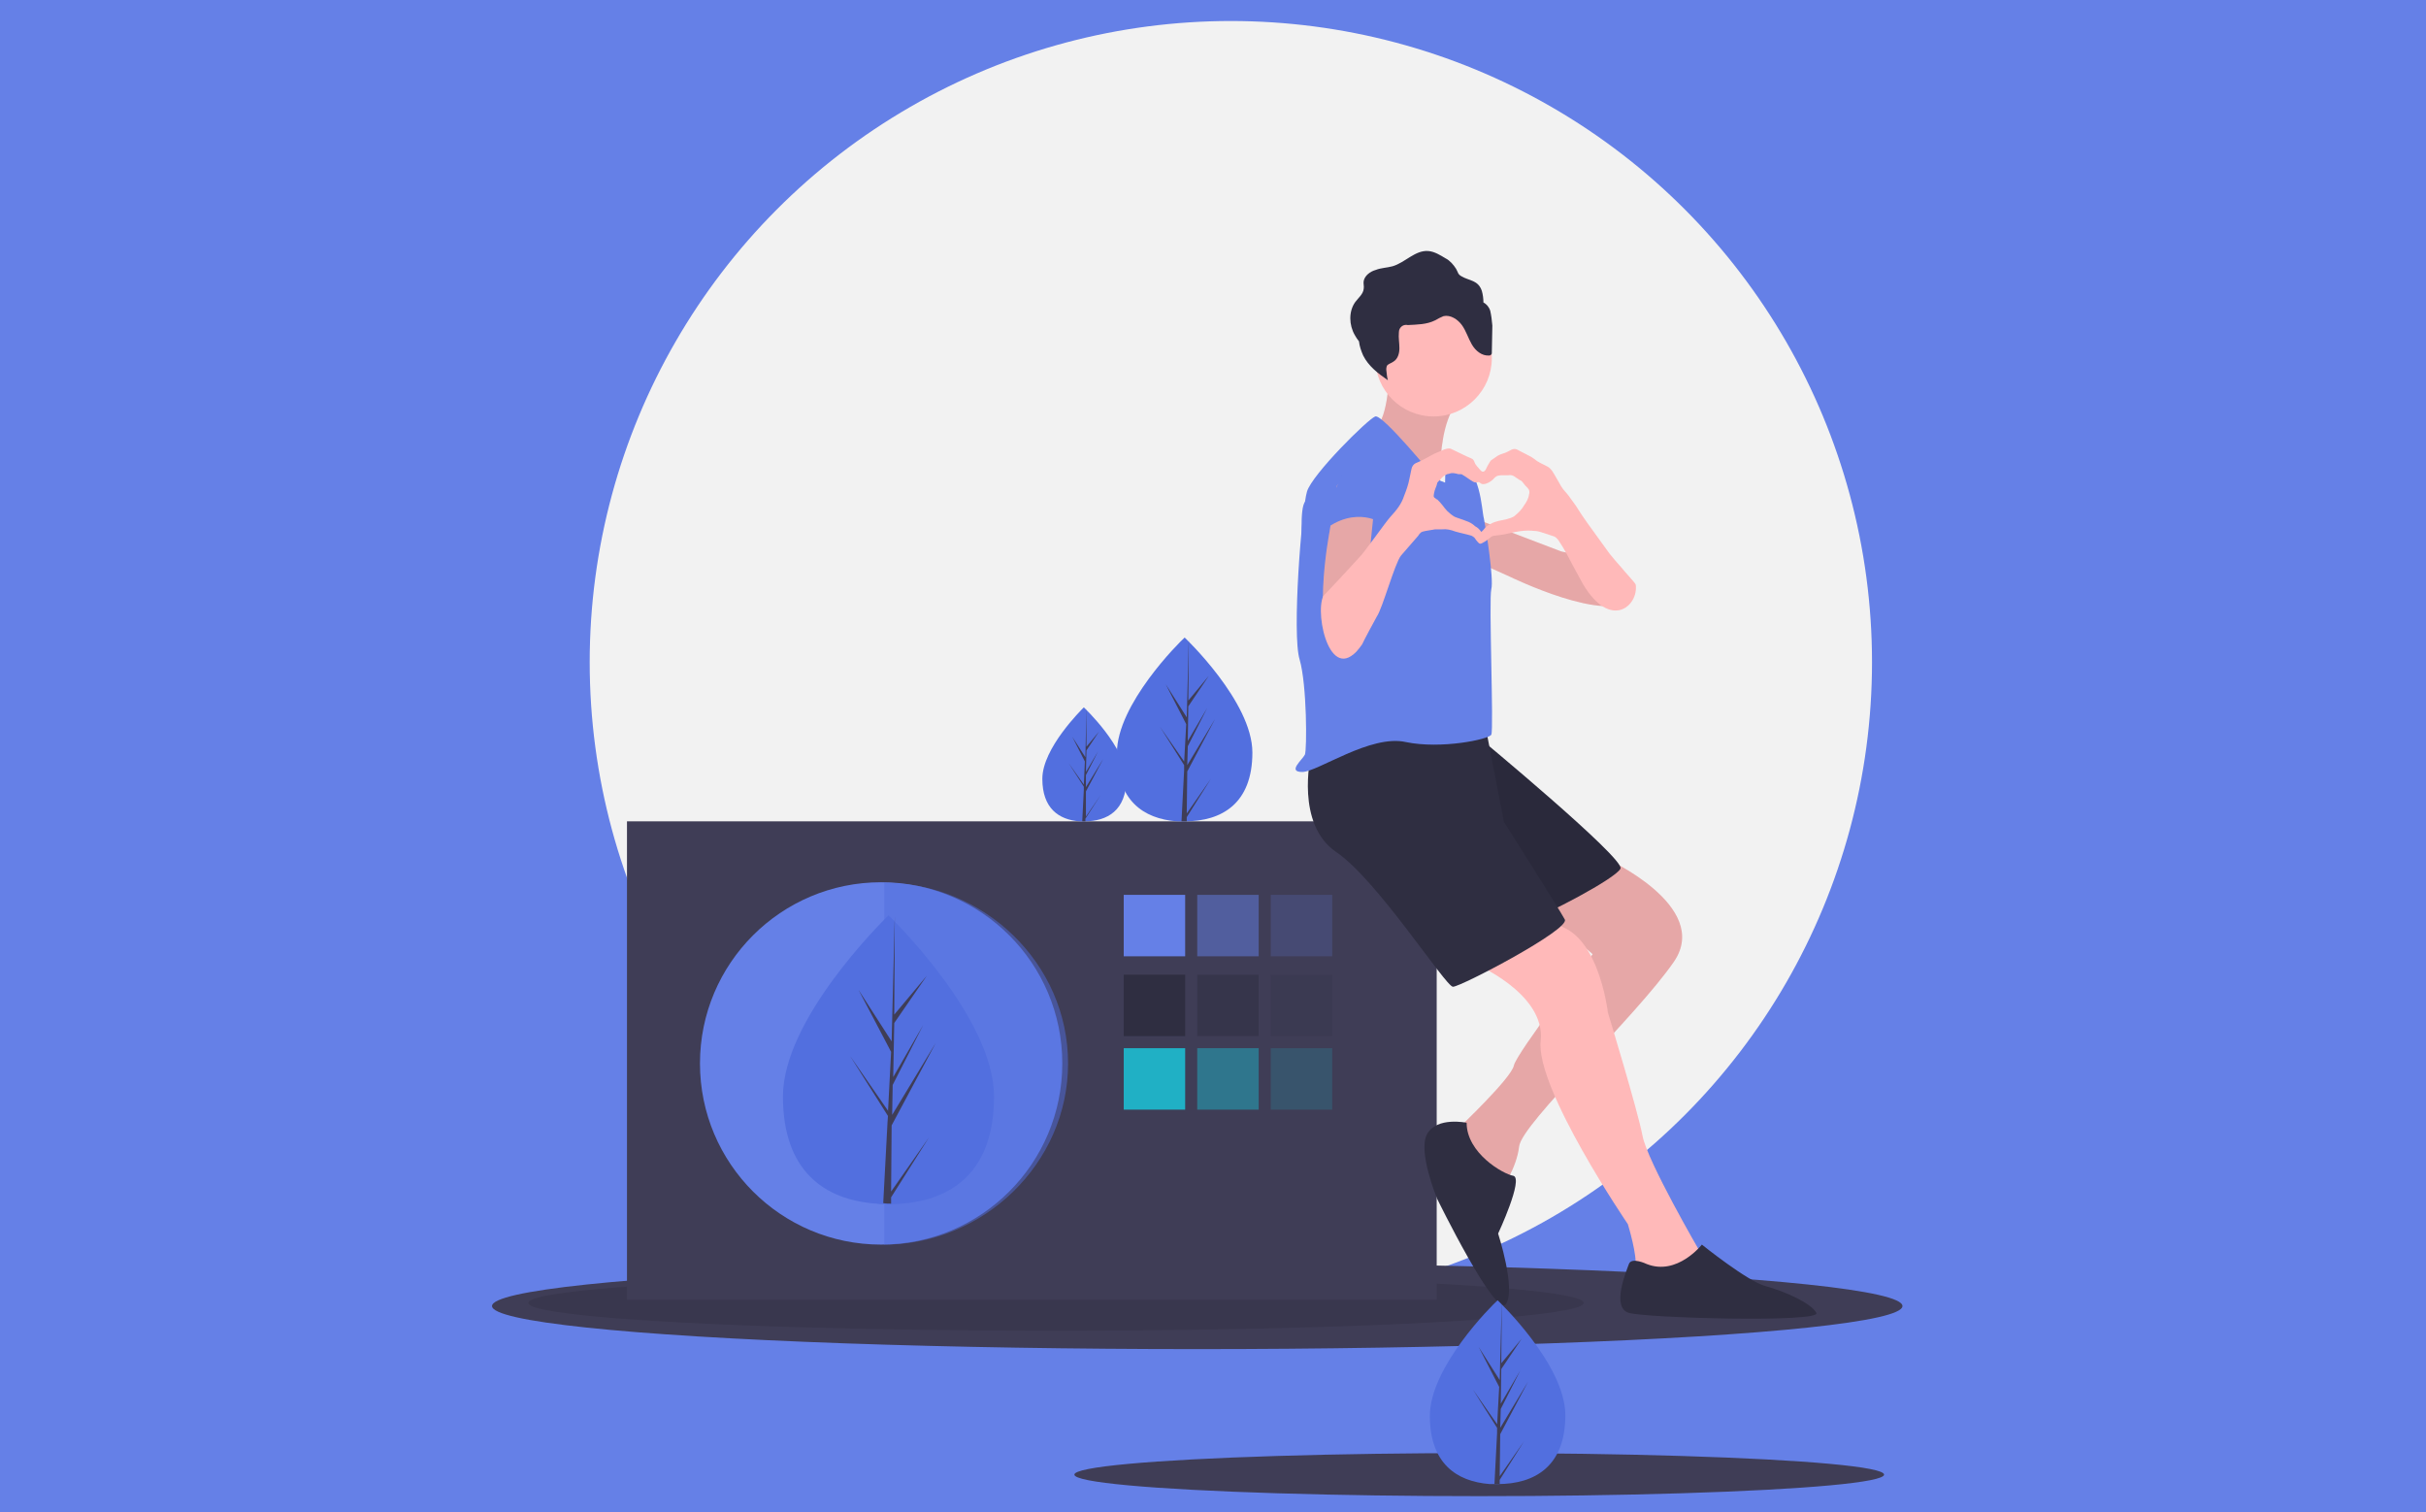 <?xml version="1.0" encoding="utf-8"?>
<!-- Generator: Adobe Illustrator 26.1.0, SVG Export Plug-In . SVG Version: 6.00 Build 0)  -->
<svg version="1.1" id="Ebene_1" xmlns="http://www.w3.org/2000/svg" xmlns:xlink="http://www.w3.org/1999/xlink" x="0px" y="0px"
	 viewBox="0 0 462 288" style="enable-background:new 0 0 462 288;" xml:space="preserve">
<style type="text/css">
	.st0{fill:#6580E7;}
	.st1{fill:#F2F2F2;}
	.st2{fill:#3F3D56;}
	.st3{opacity:0.1;enable-background:new    ;}
	.st4{opacity:0.5;fill:#6580E7;enable-background:new    ;}
	.st5{opacity:0.2;fill:#6580E7;enable-background:new    ;}
	.st6{fill:#2F2E41;}
	.st7{opacity:0.5;fill:#2F2E41;enable-background:new    ;}
	.st8{opacity:0.2;fill:#2F2E41;enable-background:new    ;}
	.st9{fill:#20B0C5;}
	.st10{opacity:0.5;fill:#20B0C5;enable-background:new    ;}
	.st11{opacity:0.2;fill:#20B0C5;enable-background:new    ;}
	.st12{opacity:0.5;fill:#526FDF;enable-background:new    ;}
	.st13{fill:#FFB9B9;}
	.st14{fill:#526FDF;}
</style>
<rect class="st0" width="462" height="288"/>
<g>
	<circle id="Oval_00000015324769279712388060000013299791083957783955_" class="st1" cx="234.4" cy="126.1" r="122.1"/>
	<ellipse id="Oval_00000157293990680460484720000013496603521784514971_" class="st2" cx="228" cy="248.7" rx="134.3" ry="8.2"/>
	<ellipse id="Oval_00000029010497004923304930000009187774456501054091_" class="st3" cx="201.1" cy="248.1" rx="100.5" ry="5.3"/>
	<ellipse id="Oval_00000108997006438550082710000015186765328124179342_" class="st2" cx="281.7" cy="280.8" rx="77.1" ry="4.1"/>
	
		<rect id="Rectangle-path_00000174592317220879738740000005941006485431663253_" x="119.4" y="156.4" class="st2" width="154.2" height="91.1"/>
	<circle id="Oval_00000158749634666743046310000011605278232363774605_" class="st0" cx="167.8" cy="202.5" r="34.5"/>
	
		<rect id="Rectangle-path_00000073701413317136971390000001767822840461875361_" x="214" y="170.4" class="st0" width="11.7" height="11.7"/>
	
		<rect id="Rectangle-path_00000182526575566810104840000005343271998264740507_" x="228" y="170.4" class="st4" width="11.7" height="11.7"/>
	
		<rect id="Rectangle-path_00000153676151032748126150000016594303177051018655_" x="242" y="170.4" class="st5" width="11.7" height="11.7"/>
	
		<rect id="Rectangle-path_00000122715513796129828140000007201635513211739558_" x="214" y="185.6" class="st6" width="11.7" height="11.7"/>
	
		<rect id="Rectangle-path_00000103969755363310556940000017682500849231515045_" x="228" y="185.6" class="st7" width="11.7" height="11.7"/>
	
		<rect id="Rectangle-path_00000013901354183384209210000010069686036232504249_" x="242" y="185.6" class="st8" width="11.7" height="11.7"/>
	
		<rect id="Rectangle-path_00000060753497834914597590000017035997510407131303_" x="214" y="199.6" class="st9" width="11.7" height="11.7"/>
	
		<rect id="Rectangle-path_00000117651036216417437540000006148647488524582034_" x="228" y="199.6" class="st10" width="11.7" height="11.7"/>
	
		<rect id="Rectangle-path_00000051348113550191076790000017169157323057180569_" x="242" y="199.6" class="st11" width="11.7" height="11.7"/>
	<path id="Shape_00000059276434546493095220000015402299506724729236_" class="st12" d="M168.4,168.1V237c18.8,0,35-15.4,35-34.5
		S187.3,168.1,168.4,168.1z"/>
	<path id="Shape_00000075133805397315334030000012004384186870799256_" class="st13" d="M305.7,163.4c0,0,20.3,9.1,13.1,19.7
		c-7.3,10.6-29,30.8-29.5,35.2c-0.5,4.3-3.4,8.2-3.4,8.2s-9.7-10.1-8.7-11.1c1-1,10.6-10.1,11.1-12.5c0.5-2.4,15-21.2,15-21.2
		l-13.1-11.6L305.7,163.4z"/>
	<path id="Shape_00000054979673203857922200000007944811967895055249_" class="st3" d="M305.7,163.4c0,0,20.3,9.1,13.1,19.7
		c-7.3,10.6-29,30.8-29.5,35.2c-0.5,4.3-3.4,8.2-3.4,8.2s-9.7-10.1-8.7-11.1c1-1,10.6-10.1,11.1-12.5c0.5-2.4,15-21.2,15-21.2
		l-13.1-11.6L305.7,163.4z"/>
	<path id="Shape_00000142871452225249492090000000177296018559047348_" class="st13" d="M280.6,183.4c0,0,13.8,5.7,12.8,14.8
		c-1,9.1,16.6,34.9,16.6,34.9s1.9,6.2,1.4,8.1c-0.5,1.9,12.3,1.4,12.3,1.4v-4.3c0,0-10-17.2-10.9-22c-0.9-4.8-6.6-23.5-6.6-23.5
		s-1.9-16.8-11.4-16.8C289.2,176.2,283.9,178.9,280.6,183.4z"/>
	<path id="Shape_00000105392573659008390170000002241702986380620207_" class="st6" d="M281.1,140c0,0,28.4,23.5,27.5,25.4
		c-0.9,1.9-14.7,9.1-17.1,9.6s-19.1-35-19.1-35H281.1z"/>
	<path id="Shape_00000018938775096859020530000018348011458900324031_" class="st3" d="M281.1,140c0,0,28.4,23.5,27.5,25.4
		c-0.9,1.9-14.7,9.1-17.1,9.6s-19.1-35-19.1-35H281.1z"/>
	<path id="Shape_00000094616316884074534880000014188083696682100159_" class="st6" d="M249.6,144.1c0,0-2.9,12.8,4.8,18.1
		c7.8,5.2,20.9,25.7,22.3,25.7c1.5,0,22.3-10.9,21.3-12.8s-11.6-18.6-11.6-18.6l-3.4-17.6C283,138.9,253.4,138,249.6,144.1z"/>
	<path id="Shape_00000064323165985525869380000012267998765924112804_" class="st13" d="M276.4,101l0.7-3.7l20.2,7.7
		c0,0,17.6,3.5,13.4,8.8c-4.2,5.3-23.2-4-23.2-4l-8-3.6L276.4,101z"/>
	<path id="Shape_00000133522882655049781270000000546235759453160104_" class="st13" d="M264.5,71.1c0,0,0,9.9-3.4,10.9
		s13.4,13.7,13.4,13.7s-1.9-16.5,4.8-20.8L264.5,71.1z"/>
	<path id="Shape_00000123415792796422926210000002031082105815368628_" class="st3" d="M276.4,101l0.7-3.7l20.2,7.7
		c0,0,17.6,3.5,13.4,8.8c-4.2,5.3-23.2-4-23.2-4l-8-3.6L276.4,101z"/>
	<path id="Shape_00000017501805765243722180000001593454015218470284_" class="st3" d="M264.5,71.1c0,0,0,9.9-3.4,10.9
		s13.4,13.7,13.4,13.7s-1.9-16.5,4.8-20.8L264.5,71.1z"/>
	<circle id="Oval_00000034772601719274798050000011511544185131102377_" class="st13" cx="273" cy="68.2" r="11.1"/>
	<path id="Shape_00000034803387148382957390000001679956266115731890_" class="st0" d="M273.4,91.2c0,0-10.1-12.4-11.5-11.9
		c-1.4,0.5-12,11-13,14.3c-1,3.3-2.9,27.2-1.4,32c1.4,4.8,1.4,17.2,1,18.1c-0.5,1-3.4,3.3-0.5,3.3s13-7.2,19.7-5.7
		c6.7,1.4,15.8-0.5,16.3-1.4s-0.5-25.8,0-27.7c0.5-1.9-1-11.4-1.4-13.4c-0.5-1.9-0.5-9.5-5.3-11.4l-2-0.2l-0.1,4.7L273.4,91.2z"/>
	<path id="Shape_00000033334188938910293300000007143851348462576524_" class="st6" d="M279.3,213.8c0,0-5.6-1.2-7.5,2.1
		c-1.9,3.3,1.9,12.4,1.9,12.4s11.2,22.9,13.1,20c1.9-2.9-1.5-13.4-1.5-13.4s4.9-10.5,2.9-11C286.3,223.6,279.3,219.6,279.3,213.8z"
		/>
	<path id="Shape_00000127759429818248897660000008269980700806811837_" class="st6" d="M313.6,240.7c0,0-2.9-1.4-3.4,0
		c-0.5,1.4-3.4,8.3,0,9.3s36.7,1.9,35.7,0c-1-1.9-6.3-4.2-9.7-5.1c-3.4-0.9-12.1-7.9-12.1-7.9S319.4,243,313.6,240.7z"/>
	<path id="Shape_00000012469793480977947430000000596396406511660182_" class="st6" d="M283.8,59.2c-0.2-0.7-0.7-1.3-1.3-1.6
		c0-0.7-0.1-1.5-0.3-2.2c-0.7-2.1-2.4-1.9-3.9-2.8c-0.7-0.4-0.6-0.7-1-1.4c-0.5-0.8-1.2-1.6-2-2c-1-0.6-2.1-1.3-3.3-1.4
		c-2.5-0.2-4.4,2.2-6.8,2.9c-1.1,0.3-2.2,0.3-3.2,0.7c-1.1,0.3-2.1,1.1-2.3,2.1c-0.1,0.5,0.1,1,0,1.5c-0.1,1-1,1.7-1.6,2.5
		c-1.3,1.8-1.2,4.4-0.1,6.3c0.2,0.4,0.5,0.8,0.8,1.2c0.1,0.9,0.4,1.8,0.8,2.7c1,2,2.8,3.4,4.7,4.7c-0.2-0.7-0.2-1.3-0.3-2
		c0-0.2,0-0.4,0.1-0.7c0.2-0.4,0.8-0.5,1.2-0.8c0.9-0.5,1.2-1.6,1.2-2.6c0-1-0.2-2-0.1-3c0-0.5,0.2-0.9,0.6-1.2
		c0.3-0.2,0.7-0.3,1.1-0.2c1.8-0.1,3.6-0.1,5.2-0.9c0.5-0.3,1.1-0.6,1.6-0.8c1.3-0.3,2.7,0.6,3.5,1.7c0.8,1.1,1.2,2.5,1.9,3.7
		c0.7,1.2,1.9,2.2,3.3,2.1c0.2,0,0.3-0.1,0.4-0.2c0.1-0.1,0.1-0.2,0.1-0.3l0.1-5.2C284.1,60.9,284,60.1,283.8,59.2z"/>
	<path id="Shape_00000106124978807343362680000002988635546577645699_" class="st0" d="M255.9,92.1c0,0,10.8,4.8,10.3,15
		c-0.5,10.1,3,11.1-5.4,12.1c-8.4,1-10.3,0-10.8,1c-0.5,1-3.4-22.2-1.5-24.6C250.5,93.1,255.9,92.1,255.9,92.1z"/>
	<path id="Shape_00000066497753320453312910000005720811664792414860_" class="st14" d="M298.1,269.5c0,9.7-5.8,13.1-12.9,13.1
		c-0.2,0-0.3,0-0.5,0c-0.3,0-0.7,0-1,0c-6.4-0.5-11.4-4-11.4-13c0-9.3,11.9-21.1,12.8-21.9l0,0c0,0,0.1-0.1,0.1-0.1
		S298.1,259.8,298.1,269.5z"/>
	<path id="Shape_00000034783114653211787830000000667946270380044437_" class="st2" d="M285.6,281.1l4.6-6.6l-4.6,7.3l0,0.8
		c-0.3,0-0.6,0-1,0l0.5-9.7l0-0.1l0,0l0-0.9l-4.6-7.3l4.6,6.6l0,0.2l0.4-7.3l-3.9-7.6l4,6.3l0.4-15.2l0-0.1v0.1l-0.1,12l3.9-4.7
		l-3.9,5.8l-0.1,6.6l3.7-6.3l-3.7,7.3l-0.1,3.6l5.3-8.8l-5.3,10L285.6,281.1z"/>
	<path id="Shape_00000113335608987330248250000007598402024892759742_" class="st14" d="M238.5,143.3c0,9.7-5.8,13.1-12.9,13.1
		c-0.2,0-0.3,0-0.5,0c-0.3,0-0.7,0-1,0c-6.4-0.5-11.4-4-11.4-13c0-9.3,11.9-21.1,12.8-21.9l0,0c0,0,0.1-0.1,0.1-0.1
		S238.5,133.6,238.5,143.3z"/>
	<path id="Shape_00000023269818980940860490000013765859916495726780_" class="st2" d="M226,154.9l4.6-6.6l-4.6,7.3l0,0.8
		c-0.3,0-0.6,0-1,0l0.5-9.7l0-0.1l0,0l0-0.9l-4.6-7.3l4.6,6.6l0,0.2l0.4-7.3l-3.9-7.6l4,6.3l0.4-15.2l0-0.1v0.1l-0.1,12l3.9-4.7
		l-3.9,5.8l-0.1,6.6l3.7-6.3l-3.7,7.3l-0.1,3.6l5.3-8.8l-5.3,10L226,154.9z"/>
	<path id="Shape_00000010297035935247330830000006934976270462042755_" class="st14" d="M214.5,148.3c0,6-3.6,8.1-8,8.1
		c-0.1,0-0.2,0-0.3,0c-0.2,0-0.4,0-0.6,0c-4-0.3-7.1-2.5-7.1-8.1c0-5.8,7.4-13.1,7.9-13.6l0,0c0,0,0,0,0,0S214.5,142.3,214.5,148.3z
		"/>
	<path id="Shape_00000065769047755907698670000015423853480237398927_" class="st2" d="M206.8,155.5l2.8-4.1l-2.9,4.5l0,0.5
		c-0.2,0-0.4,0-0.6,0l0.3-6l0,0l0,0l0-0.6l-2.9-4.5l2.9,4.1l0,0.1l0.2-4.5l-2.4-4.7l2.5,3.9l0.2-9.4l0,0v0l0,7.4l2.4-2.9l-2.4,3.6
		l-0.1,4.1l2.3-3.9l-2.3,4.5l0,2.3l3.3-5.4l-3.3,6.2L206.8,155.5z"/>
	<path id="Shape_00000073688033866959670120000006988947152141615260_" class="st14" d="M189.3,208.8c0,15.2-9,20.5-20.1,20.5
		c-0.3,0-0.5,0-0.8,0c-0.5,0-1,0-1.5-0.1c-10-0.7-17.8-6.3-17.8-20.4c0-14.6,18.6-33,20-34.4l0,0c0.1-0.1,0.1-0.1,0.1-0.1
		S189.3,193.6,189.3,208.8z"/>
	<path id="Shape_00000048496042852889355320000014869074402730744227_" class="st2" d="M169.7,226.9l7.2-10.3l-7.2,11.4l0,1.2
		c-0.5,0-1,0-1.5-0.1L169,214l0-0.1l0,0l0.1-1.4l-7.2-11.4l7.2,10.4l0,0.3l0.6-11.5l-6.2-11.8l6.3,9.8l0.6-23.8l0-0.1v0.1l-0.1,18.7
		l6.2-7.4l-6.2,9l-0.2,10.3l5.7-9.9l-5.8,11.4l-0.1,5.7l8.3-13.7l-8.4,15.7L169.7,226.9z"/>
	<path id="Shape_00000022561609778921890280000012929176515751926454_" class="st13" d="M258.8,88.1l3.8-0.2l-2.2,21.5
		c0,0,1.1,17.9-5,15.2c-6.2-2.7-2.2-23.4-2.2-23.4l1.4-8.7L258.8,88.1z"/>
	<path id="Shape_00000059291620410341510730000001941074014529046151_" class="st3" d="M258.8,88.1l3.8-0.2l-2.2,21.5
		c0,0,1.1,17.9-5,15.2c-6.2-2.7-2.2-23.4-2.2-23.4l1.4-8.7L258.8,88.1z"/>
	<g id="y1f2G5_00000155829047376318452360000006075723128594508942_">
		<g>
			<path class="st13" d="M252,113.5c0.9-0.9,6-6.4,6.9-7.4c1-1,4.9-6.6,5.9-7.7c1.1-1.2,2.1-2.4,2.6-4c0.4-1,0.8-2.1,1-3.2
				c0.1-0.6,0.3-1.3,0.4-1.9c0.1-0.5,0.4-0.9,0.8-1.1c1-0.4,1.9-0.9,2.8-1.4c0.8-0.5,1.8-0.8,2.6-1.2c0.3-0.1,0.6-0.2,1-0.2
				c0.3,0,0.5,0.2,0.8,0.3c1.1,0.5,2.2,1.1,3.4,1.6c0.3,0.1,0.5,0.4,0.6,0.7c0.2,0.6,0.7,1,1.1,1.5c0.4,0.5,0.8,0.4,1.1-0.2
				c0.2-0.5,0.5-0.9,0.7-1.3c0.1-0.1,0.1-0.2,0.2-0.3c0.4-0.3,0.9-0.6,1.3-0.9c0.5-0.3,1-0.4,1.5-0.6c0.4-0.2,0.7-0.3,1-0.5
				c0.4-0.2,0.8-0.3,1.2-0.1c0.9,0.5,1.8,0.9,2.7,1.4c0.2,0.1,0.4,0.3,0.6,0.4c0.8,0.7,1.7,1,2.6,1.5c0.3,0.2,0.6,0.5,0.8,0.8
				c0.6,0.9,1.1,1.9,1.7,2.9c0.4,0.7,1,1.2,1.5,1.9c0.4,0.6,0.9,1.2,1.3,1.8c0.7,1.1,1.4,2.2,2.2,3.3c1.4,1.9,2.8,3.9,4.2,5.8
				c0.7,0.9,1.5,1.8,2.3,2.7c0.8,1,1.7,1.9,2.5,2.9c0.1,0.1,0.1,0.2,0.2,0.3c0.6,4-4.7,8.8-10,0c-0.6-1.1-1.2-2.2-1.8-3.3
				c-0.9-1.7-1.8-3.5-2.9-5.1c-0.3-0.4-0.6-0.7-1-0.8c-0.6-0.2-1.2-0.4-1.8-0.6c-0.6-0.2-1.2-0.4-1.8-0.4c-1.7-0.2-3.4,0.1-5,0.5
				c-0.8,0.2-1.7,0.3-2.5,0.4c-0.3,0-0.6,0.1-0.8,0.3c-0.5,0.4-1,0.8-1.6,1.1c-0.4,0.2-0.5,0.2-0.8-0.1c-0.3-0.3-0.5-0.6-0.7-0.9
				c-0.2-0.2-0.4-0.3-0.6-0.4c-1-0.3-2.1-0.5-3.1-0.8c-0.8-0.3-1.6-0.5-2.5-0.4c-0.2,0-0.3,0-0.5,0c-0.3,0-0.6,0-0.8,0
				c-0.6,0.1-1.2,0.2-1.8,0.3c-0.4,0.1-0.8,0.1-1.1,0.5c-0.1,0.1-0.2,0.2-0.3,0.4c-1.1,1.3-2.2,2.5-3.3,3.8
				c-1.2,1.5-3.5,10-4.6,11.6c-0.2,0.3-2.7,5-2.8,5.3C253.5,131.3,250.3,117.1,252,113.5z M282.1,101.3c0.1-0.1,0.3-0.3,0.4-0.4
				c0.4-0.6,0.9-0.9,1.5-1.2c0.9-0.5,1.9-0.6,2.8-0.8c0.6-0.2,1.3-0.3,1.8-0.8c0.6-0.5,1.2-1.1,1.6-1.8c0.5-0.7,0.9-1.4,1-2.2
				c0.1-0.4,0.1-0.8-0.3-1.2c-0.3-0.3-0.6-0.6-0.8-0.9c-0.2-0.3-0.4-0.5-0.7-0.6c-0.3-0.2-0.6-0.4-0.9-0.6c-0.4-0.3-0.8-0.4-1.3-0.3
				c-0.3,0-0.7,0-1,0c-0.6,0-1.1,0-1.6,0.5c-0.4,0.5-1,0.9-1.6,1.1c-0.4,0.1-0.8,0.2-1.2-0.2c-0.1-0.1-0.2-0.1-0.3-0.1
				c-0.3,0.1-0.7,0.1-1-0.1c-0.7-0.4-1.3-0.9-2-1.3c-0.1-0.1-0.2-0.1-0.3-0.1c-0.3,0-0.6,0-0.8-0.1c-0.5-0.1-0.9-0.2-1.4,0
				c-0.1,0.1-0.3,0-0.4,0.1c-0.2,0.1-0.5,0.2-0.6,0.3c-0.4,0.3-0.7,0.7-1.1,1.1c-0.1,0.1-0.2,0.2-0.2,0.3c-0.1,0.6-0.5,1.2-0.6,1.9
				c-0.1,0.7-0.2,0.7,0.4,1.1c0.1,0.1,0.1,0.1,0.2,0.1c0.3,0.3,0.7,0.7,1,1.1c0.3,0.4,0.6,0.8,0.9,1.1c0.4,0.4,0.9,0.8,1.4,1.1
				c0.7,0.3,1.5,0.5,2.2,0.8c0.6,0.2,1.2,0.5,1.7,1C281.5,100.5,281.8,100.9,282.1,101.3z"/>
		</g>
	</g>
	<path class="st0" d="M262.5,99.3c0,0-6.5-3.9-13.5,4.8l5.6-11.5c0,0,3.5-7.6,3.7-7s4.4,0,4.4,0l2,2.3L262.5,99.3z"/>
</g>
</svg>
